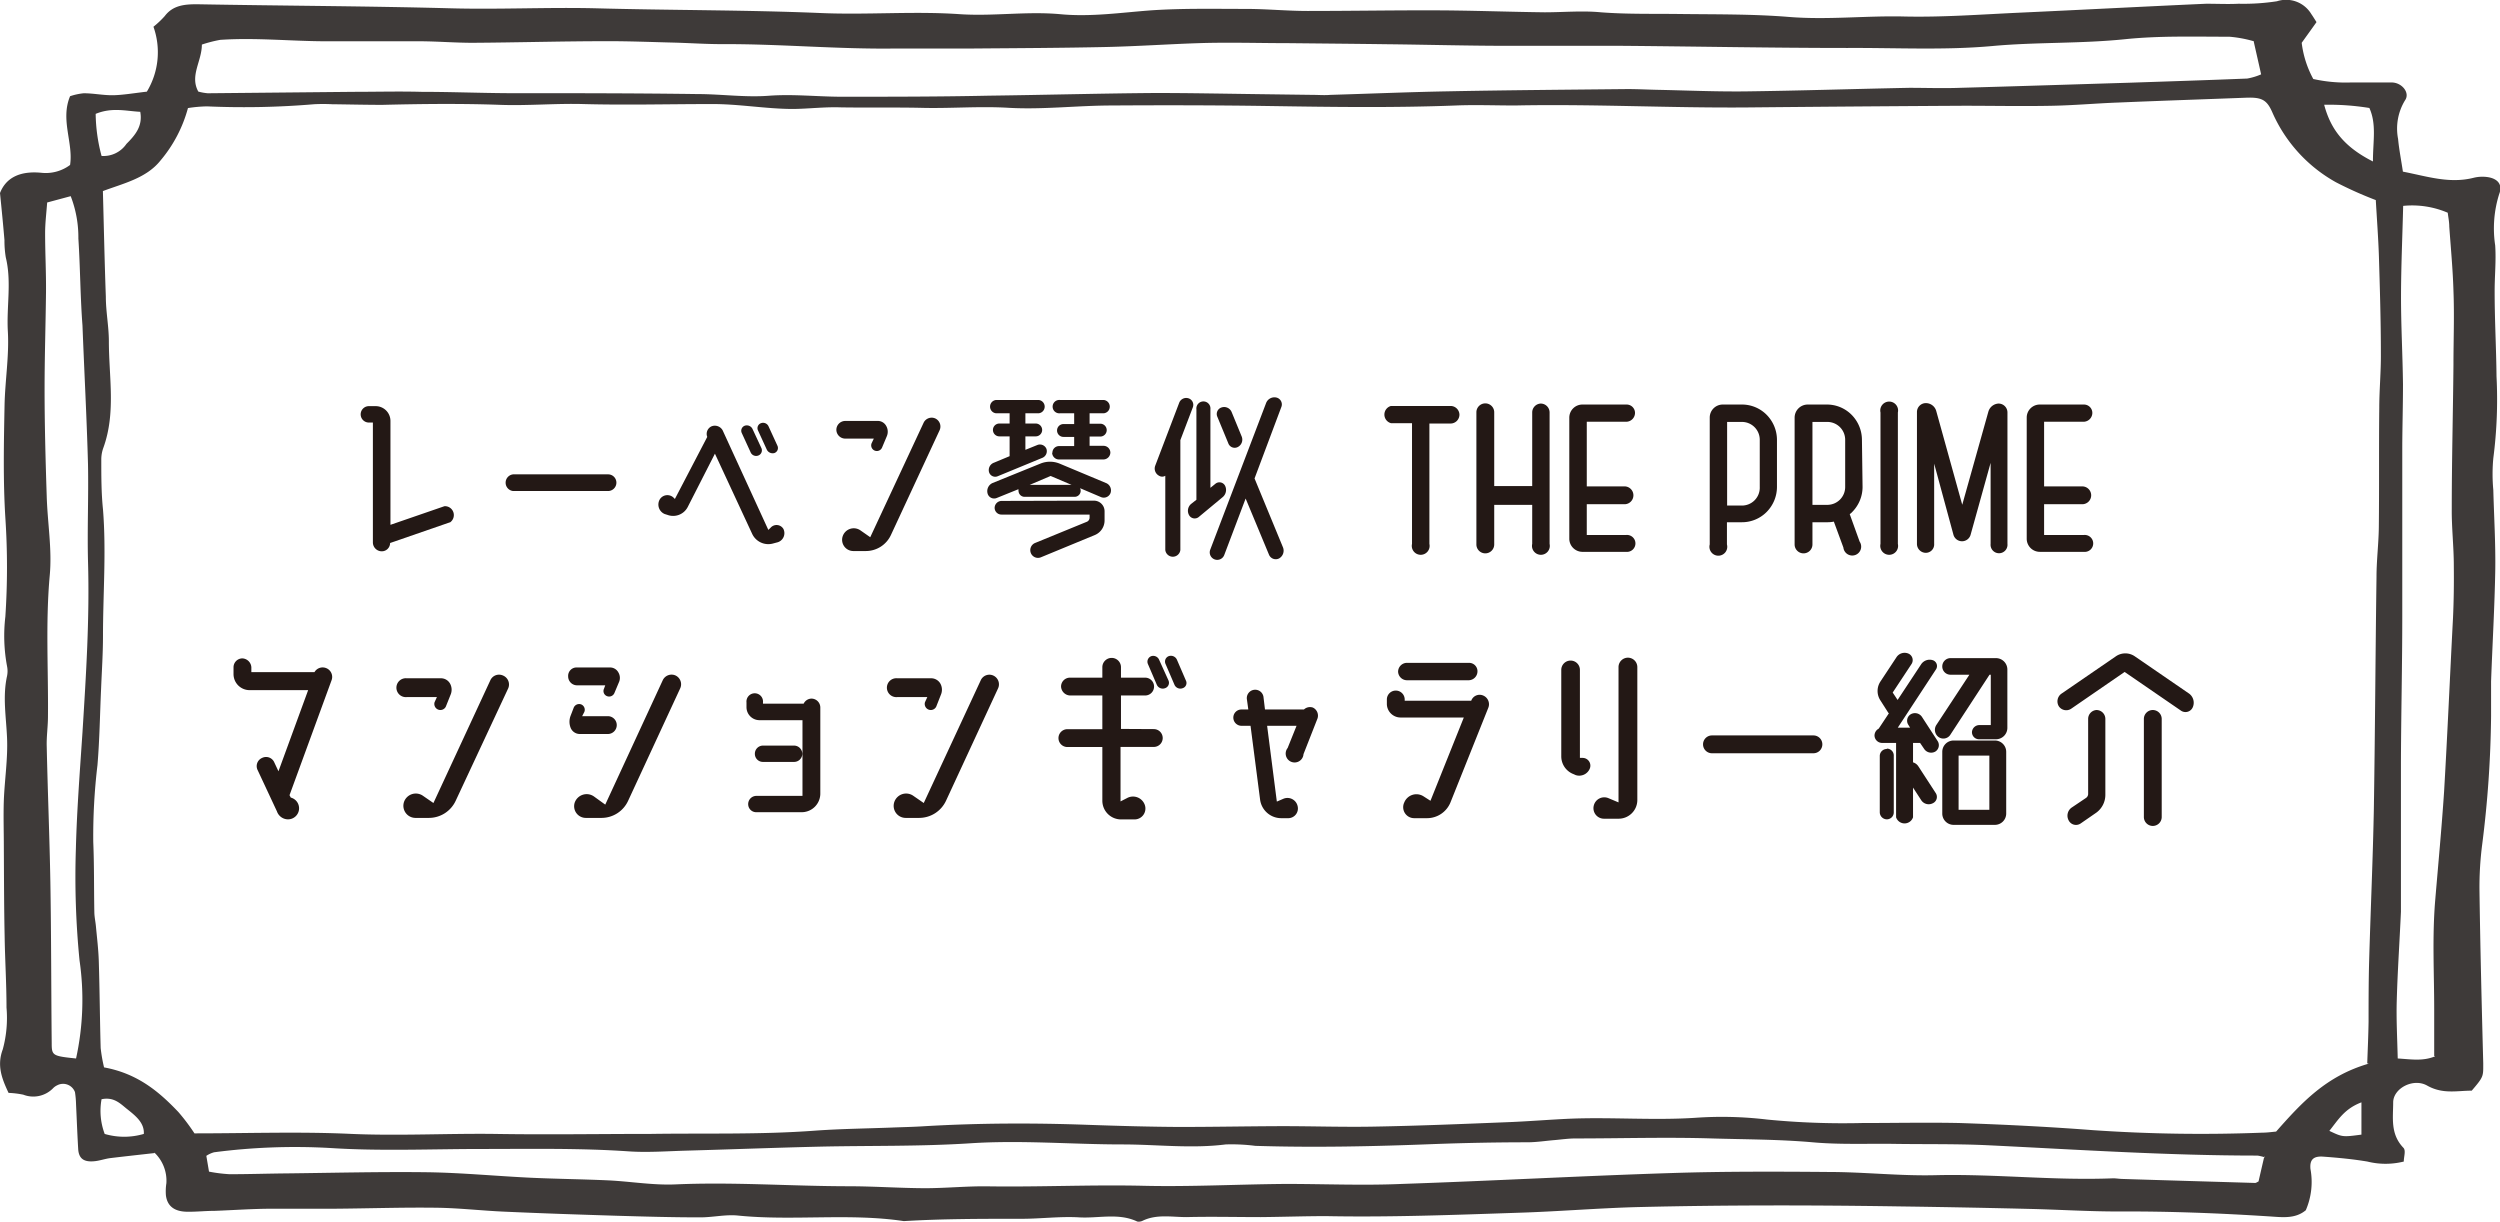 <svg xmlns="http://www.w3.org/2000/svg" viewBox="0 0 280.38 137.09"><defs><style>.cls-1{fill:#231815;}.cls-2{fill:#3e3a39;fill-rule:evenodd;}</style></defs><g id="レイヤー_2" data-name="レイヤー 2"><g id="テキスト"><path class="cls-1" d="M50.43,58.59,43.75,60.9a.93.93,0,0,1-.93.93h0a1,1,0,0,1-1-1V47.39h-.45a.92.92,0,0,1,0-1.84h.76a1.66,1.66,0,0,1,1.66,1.66V58.86l6.06-2.09a1,1,0,0,1,.62,1.82Z"/><path class="cls-1" d="M69.13,54.13a.94.94,0,0,1-.93.94H57.55a.94.94,0,0,1,0-1.87H68.2A.93.93,0,0,1,69.13,54.13Z"/><path class="cls-1" d="M87.86,59.32a1.07,1.07,0,0,1-.62,1.49l-.49.13a2,2,0,0,1-2.39-1.06l-4.18-9-3.06,6a1.84,1.84,0,0,1-2.28.86l-.29-.09A1.15,1.15,0,0,1,74,56a1,1,0,0,1,1.56-.17l.13.13L79.32,49a.93.93,0,0,1,.49-1.19,1,1,0,0,1,1.24.46l5.12,11.16.25-.24A.89.89,0,0,1,87.86,59.32Zm-3.68-8.6-1-2.18a.6.6,0,0,1,.36-.8.71.71,0,0,1,.86.38l1,2.15a.62.62,0,0,1-.36.82A.67.67,0,0,1,84.18,50.72ZM86,50.43l-1-2.18a.59.59,0,0,1,.35-.79.67.67,0,0,1,.85.37l1,2.18a.6.6,0,0,1-.35.8A.73.73,0,0,1,86,50.43Z"/><path class="cls-1" d="M94.8,47.21h3.59a1.07,1.07,0,0,1,1,.56,1.29,1.29,0,0,1,.07,1.15l-.53,1.26a.63.63,0,0,1-1.18-.46l.25-.53H94.8a1,1,0,0,1-1-1A1,1,0,0,1,94.8,47.21Zm10.07-.29a1,1,0,0,1,.51,1.33L99.92,60a3.1,3.1,0,0,1-2.79,1.8H95.68a1.26,1.26,0,0,1-1.17-1.66,1.31,1.31,0,0,1,2-.65l1.09.76,6-12.87A1,1,0,0,1,104.87,46.92Z"/><path class="cls-1" d="M124.06,54.18a.89.89,0,0,1,.49,1.11.81.81,0,0,1-1.07.46l-2.35-1a.62.62,0,0,1,.07.29.68.68,0,0,1-.69.68h-5.57a.68.68,0,0,1-.71-.68.32.32,0,0,1,0-.18l-2.47,1a.76.76,0,0,1-1-.51,1,1,0,0,1,.56-1.18L116.67,52a2.84,2.84,0,0,1,2.18,0Zm-12.58-2.29,1.75-.73V48.94h-1.15a.72.72,0,0,1,0-1.44h1.15V46.35H111.7a.75.75,0,0,1,0-1.49h4.8a.75.75,0,0,1,0,1.49H115V47.5h1.16a.72.72,0,0,1,0,1.44H115v1.51l1.36-.55a.79.79,0,0,1,1,.44.81.81,0,0,1-.44,1l-5,2.06a.72.72,0,0,1-1-.46A.88.88,0,0,1,111.48,51.89Zm11.21,4.26a1.19,1.19,0,0,1,1.19,1.2v1A1.77,1.77,0,0,1,122.8,60l-6.08,2.51a.86.86,0,0,1-1.11-.49.87.87,0,0,1,.49-1.13l5.81-2.38a.51.51,0,0,0,.29-.46v-.34h-9.88a.76.76,0,0,1-.77-.75.79.79,0,0,1,.77-.78Zm-7.21-1.77h4.7l-2.35-1Zm2.55-3.6a.74.74,0,0,1,.75-.75h1.69V49h-1.2a.72.72,0,0,1,0-1.44h1.2V46.35h-1.58a.75.75,0,1,1,0-1.49h4.91a.75.75,0,0,1,0,1.49h-1.6v1.17h1.2a.72.72,0,1,1,0,1.44h-1.2V50h1.55a.77.77,0,0,1,.78.75.79.79,0,0,1-.78.78h-5A.77.77,0,0,1,118,50.78Z"/><path class="cls-1" d="M133.78,45.68l-1.4,3.68V61.68a.85.85,0,0,1-1.69,0V53.36a.66.66,0,0,1-.69,0,.91.91,0,0,1-.44-1.13l2.69-7.06a.84.84,0,0,1,1-.51A.77.77,0,0,1,133.78,45.68Zm3.61,8.79a1.05,1.05,0,0,1-.26,1.28L134.42,58a.72.72,0,0,1-1.06-.22,1,1,0,0,1,.26-1.29l.56-.44V45.9a.79.79,0,1,1,1.57,0v8.81l.58-.47A.71.71,0,0,1,137.39,54.47Zm6.5,6.92a1,1,0,0,1-.44,1.24.82.82,0,0,1-1.13-.42l-2.62-6.3-2.4,6.34a.84.84,0,1,1-1.57-.6L142,45.19a1,1,0,0,1,1.17-.6.79.79,0,0,1,.53,1.07l-3,8ZM137.75,49.7l-1.24-3a.77.77,0,0,1,.48-1,.91.91,0,0,1,1.14.51l1.13,2.75a.93.93,0,0,1-.43,1.17A.76.76,0,0,1,137.75,49.7Z"/><path class="cls-1" d="M163.68,46.5a1,1,0,0,1-1,1h-2.37V61a1,1,0,1,1-1.95,0V47.46H156a1,1,0,0,1,0-1.93h6.7A1,1,0,0,1,163.68,46.5Z"/><path class="cls-1" d="M172.79,45.26a1,1,0,0,1,1,1V61a1,1,0,1,1-1.95,0V56.62h-4.26v4.44a1,1,0,0,1-2,0V46.24a1,1,0,1,1,2,0v8.27h4.26V46.26A1,1,0,0,1,172.79,45.26Z"/><path class="cls-1" d="M182.37,60a.95.95,0,1,1,0,1.89h-4.93A1.48,1.48,0,0,1,176,60.46V46.83a1.47,1.47,0,0,1,1.49-1.46h4.93a.94.94,0,0,1,.95.93,1,1,0,0,1-.95,1h-4.46v7.25h4.28a1,1,0,0,1,.95,1,1,1,0,0,1-.95,1h-4.28V60Z"/><path class="cls-1" d="M198.13,46.52a4,4,0,0,1,1.16,2.8v5.3a4,4,0,0,1-1.16,2.8,3.89,3.89,0,0,1-2.79,1.15h-1.66v2.49a1,1,0,1,1-1.93,0V46.83a1.46,1.46,0,0,1,1.48-1.46h2.11A3.89,3.89,0,0,1,198.13,46.52Zm-.77,8.1v-5.3a2,2,0,0,0-2-2h-1.66v9.38h1.66A2,2,0,0,0,197.36,54.62Z"/><path class="cls-1" d="M208.89,54.62a4,4,0,0,1-1.16,2.8,1.31,1.31,0,0,1-.28.24l1.11,3.08a1,1,0,1,1-1.82.67l-1.07-2.91a3.48,3.48,0,0,1-.73.07h-1.67v2.49a1,1,0,0,1-1,1,1,1,0,0,1-1-1V46.83a1.47,1.47,0,0,1,1.49-1.46h2.11a3.89,3.89,0,0,1,2.79,1.15,4,4,0,0,1,1.16,2.8Zm-5.62,2h1.67a2,2,0,0,0,2-2v-5.3a2,2,0,0,0-2-2h-1.67Z"/><path class="cls-1" d="M212.85,61a1,1,0,1,1-1.95,0V46.26a1,1,0,1,1,1.95,0Z"/><path class="cls-1" d="M224.14,45.26a1,1,0,0,1,1,1V61a.95.95,0,1,1-1.89,0V51.91L221,60a1,1,0,0,1-1.91,0l-2.17-8v9a.94.94,0,0,1-.93,1,1,1,0,0,1-1-1V46.21a1,1,0,0,1,1-1,1.21,1.21,0,0,1,1.17.91l2.91,10.49L223,46.17A1.25,1.25,0,0,1,224.14,45.26Z"/><path class="cls-1" d="M233.71,60a.95.95,0,1,1,0,1.89h-4.93a1.47,1.47,0,0,1-1.48-1.46V46.83a1.46,1.46,0,0,1,1.48-1.46h4.93a.94.94,0,0,1,.95.93,1,1,0,0,1-.95,1h-4.46v7.25h4.28a1,1,0,0,1,1,1,1,1,0,0,1-1,1h-4.28V60Z"/><path class="cls-1" d="M36.58,74.93a1.06,1.06,0,0,1,.61,1.35l-4.72,12.9.14.27a1.24,1.24,0,0,1-.36,2.44A1.32,1.32,0,0,1,31.06,91L28.9,86.38A1,1,0,0,1,29.4,85a1,1,0,0,1,1.36.5l.47,1,3.33-9.1H28a1.8,1.8,0,0,1-1.81-1.8v-.76a1,1,0,0,1,1-1,1.06,1.06,0,0,1,1,1v.54h7.08A1.06,1.06,0,0,1,36.58,74.93Z"/><path class="cls-1" d="M45.62,76.07h3.85a1.17,1.17,0,0,1,1,.59,1.42,1.42,0,0,1,.07,1.24L50,79.25a.68.68,0,0,1-1.26-.5l.26-.57H45.62a1.06,1.06,0,1,1,0-2.11Zm10.79-.31A1.09,1.09,0,0,1,57,77.19L51.11,89.8a3.32,3.32,0,0,1-3,1.93H46.57a1.36,1.36,0,0,1-1.26-1.79,1.4,1.4,0,0,1,2.14-.68l1.16.8L55,76.28A1.07,1.07,0,0,1,56.41,75.76Z"/><path class="cls-1" d="M69.36,75.43a1.18,1.18,0,0,1,.09,1l-.55,1.31a.64.64,0,0,1-.83.33.61.61,0,0,1-.33-.83l.14-.38H64.72a1,1,0,0,1-1-1,.94.94,0,0,1,1-1h3.77A1.06,1.06,0,0,1,69.36,75.43Zm-4.07,4.89h2.88a1,1,0,0,1,0,2H65a1.11,1.11,0,0,1-1-.69,1.85,1.85,0,0,1,0-1.37l.35-.91a.66.66,0,0,1,.83-.35.65.65,0,0,1,.36.83Zm10.48-4.56a1.09,1.09,0,0,1,.52,1.43L70.45,89.8a3.29,3.29,0,0,1-3,1.93H65.7A1.31,1.31,0,0,1,64.46,90a1.42,1.42,0,0,1,2.16-.67l1.26.91,6.44-13.93A1.09,1.09,0,0,1,75.77,75.76Z"/><path class="cls-1" d="M91,78.35a1,1,0,0,1,1,1V89a2.09,2.09,0,0,1-2.11,2.09H84.84a.9.9,0,0,1-.93-.9.92.92,0,0,1,.93-.93H90V80.77H85.17a1.46,1.46,0,0,1-1.45-1.47v-.52a.93.93,0,1,1,1.85,0v.14h4.56A1,1,0,0,1,91,78.35Zm-5.44,7.1a.9.9,0,0,1-.9-.9.91.91,0,0,1,.9-.93h3.5a.93.93,0,0,1,.92.93.92.92,0,0,1-.92.9Z"/><path class="cls-1" d="M100.61,76.07h3.85a1.19,1.19,0,0,1,1,.59,1.42,1.42,0,0,1,.07,1.24L105,79.25a.68.68,0,0,1-1.26-.5l.26-.57h-3.37a1.06,1.06,0,1,1,0-2.11Zm10.78-.31a1.08,1.08,0,0,1,.55,1.43L106.1,89.8a3.33,3.33,0,0,1-3,1.93h-1.54a1.35,1.35,0,0,1-1.26-1.79,1.4,1.4,0,0,1,2.14-.68l1.16.8L110,76.28A1.06,1.06,0,0,1,111.39,75.76Z"/><path class="cls-1" d="M129.4,81.77a1,1,0,0,1,1,1,1,1,0,0,1-1,1h-3.73v6.11l.74-.38a1.4,1.4,0,0,1,2,.83,1.22,1.22,0,0,1-1.17,1.57h-1.52a2.1,2.1,0,0,1-2.09-2.12v-6h-3.92a1,1,0,0,1-1-1,1,1,0,0,1,1-1h3.92V78H120a1.05,1.05,0,0,1-1-1,1,1,0,0,1,1-1h3.63V74.83a1,1,0,1,1,2.09,0V76h2.71a1,1,0,0,1,1,1,1,1,0,0,1-1,1h-2.71v3.75ZM130,74l1.05,2.32a.64.64,0,0,1-.38.86.73.73,0,0,1-.93-.38l-1-2.33a.66.66,0,0,1,.38-.88A.72.72,0,0,1,130,74Zm3,2.32a.61.61,0,0,1-.36.86.72.72,0,0,1-.92-.38l-1-2.33a.65.65,0,0,1,.35-.88A.74.74,0,0,1,132,74Z"/><path class="cls-1" d="M147.23,79.35a1,1,0,0,1,.53,1.23l-1.57,4a1,1,0,1,1-1.78-.69l1-2.49h-3.3l1.09,8.5.72-.31a1.17,1.17,0,0,1,1.61.81,1.09,1.09,0,0,1-1,1.36h-.83a2.39,2.39,0,0,1-2.38-2.1l-1.07-8.26h-1a.92.92,0,0,1-.93-.93.91.91,0,0,1,.93-.9H140l-.15-1.09a.94.94,0,1,1,1.86-.24l.16,1.33h4.37A1,1,0,0,1,147.23,79.35Z"/><path class="cls-1" d="M166.33,78a1.06,1.06,0,0,1,.59,1.37L162.67,90a2.84,2.84,0,0,1-2.62,1.76h-1.44A1.23,1.23,0,0,1,157.49,90a1.47,1.47,0,0,1,2.16-.69l.78.5,3.74-9.34h-7.09A1.54,1.54,0,0,1,155.54,79v-.55a1,1,0,0,1,2,0v.14H165v0A1,1,0,0,1,166.33,78Zm-8.58-1.71a1,1,0,0,1-.95-.95,1,1,0,0,1,.95-1h7a.94.94,0,0,1,.95,1,1,1,0,0,1-.95.95Z"/><path class="cls-1" d="M177.5,85a.87.87,0,0,1,.81,1.17,1.28,1.28,0,0,1-1.59.76l-.22-.1a2.13,2.13,0,0,1-1.4-2v-9.7a1,1,0,0,1,2.09,0V85Zm5.06-11.24a1.06,1.06,0,0,1,1.07,1.07V89.71a2.1,2.1,0,0,1-2.11,2.11H179.9a1.18,1.18,0,0,1-1.16-1.45,1.21,1.21,0,0,1,1.66-.85l1.12.47V74.83A1.06,1.06,0,0,1,182.56,73.76Z"/><path class="cls-1" d="M204.38,83.48a1,1,0,0,1-1,1H192a1,1,0,0,1,0-2h11.41A1,1,0,0,1,204.38,83.48Z"/><path class="cls-1" d="M215.34,83.32h-.79V85.5a1.06,1.06,0,0,1,.6.45l1.95,3a.78.78,0,0,1-.34,1.14,1,1,0,0,1-1.3-.36l-.91-1.4v3.33a1,1,0,0,1-1.9,0V83.32h-1.57a.85.85,0,0,1-.85-.84.89.89,0,0,1,.47-.76L211.84,80a.46.46,0,0,0-.07-.07l-.88-1.38a1.92,1.92,0,0,1,0-2.11l1.79-2.71a1.09,1.09,0,0,1,1.35-.43.8.8,0,0,1,.36,1.16l-2.12,3.21.55.83,2.64-4a1.15,1.15,0,0,1,1.33-.45.69.69,0,0,1,.35,1l-4.3,6.56h1.38l-.19-.31a.84.84,0,0,1,.26-1.19.94.94,0,0,1,1.26.29l1.76,2.71a.85.85,0,0,1-.26,1.18.94.94,0,0,1-1.26-.31Zm-3.73.64a.77.77,0,0,1,.78.8v6.32a.78.78,0,0,1-.78.81.8.8,0,0,1-.79-.81V84.76A.79.79,0,0,1,211.61,84Zm12.23-10.15a1.28,1.28,0,0,1,1.29,1.28v6.54a1.28,1.28,0,0,1-1.29,1.28h-1.9a.79.79,0,0,1-.78-.81.83.83,0,0,1,.83-.78h1.28V75.67h-.14l-4.42,6.77a.93.93,0,0,1-1.31.21,1,1,0,0,1-.23-1.35l3.7-5.63h-2.14a.92.92,0,0,1-.9-.93.93.93,0,0,1,.9-.93Zm-.12,9.24A1.27,1.27,0,0,1,225,84.34v6.91a1.27,1.27,0,0,1-1.26,1.26h-4.65a1.27,1.27,0,0,1-1.26-1.26V84.34a1.27,1.27,0,0,1,1.26-1.29Zm-.61,7.77V84.74h-3.45v6.08Z"/><path class="cls-1" d="M245.5,77.78a1.27,1.27,0,0,1,.41,1.57.89.89,0,0,1-1.31.35l-6.32-4.34-6,4.13a1,1,0,0,1-1.38-.28,1.06,1.06,0,0,1,.29-1.41l6.12-4.2a1.87,1.87,0,0,1,2.1,0Zm-10.38,1.85a1,1,0,0,1,1,1v8.5a2.47,2.47,0,0,1-1,2l-1.78,1.23A.92.92,0,0,1,232,92a1.11,1.11,0,0,1,.33-1.42l1.62-1.09a.55.55,0,0,0,.24-.43V80.61A1,1,0,0,1,235.12,79.63Zm6.32,0a1,1,0,0,1,1,1v11a1,1,0,0,1-1,1,1,1,0,0,1-1-1v-11A1,1,0,0,1,241.44,79.63Z"/><path class="cls-2" d="M17.32,129.32c-1.7.19-3.34.37-5,.57-.55.08-1.07.26-1.61.33-1.27.16-1.87-.25-1.94-1.34-.1-1.67-.16-3.34-.24-5a10.87,10.87,0,0,0-.12-1.39,1.42,1.42,0,0,0-2-.77,1.6,1.6,0,0,0-.49.36,3.1,3.1,0,0,1-3.31.69,10.07,10.07,0,0,0-1.65-.2c-.77-1.63-1.32-3.08-.65-4.88A13.39,13.39,0,0,0,.73,113c0-2.68-.17-5.36-.21-8-.07-3.34-.07-6.67-.09-10,0-1.75-.06-3.5,0-5.25.09-2.32.46-4.64.36-7s-.51-4.62,0-6.93a2.72,2.72,0,0,0,0-1.1,18.53,18.53,0,0,1-.19-5.56,83.76,83.76,0,0,0,0-11.09C.34,53.87.43,49.68.51,45.5c.05-2.78.53-5.57.37-8.34s.44-5.54-.23-8.29A11.37,11.37,0,0,1,.5,26.93C.36,25.27.2,23.62,0,21.65.64,20,2.14,19.13,4.66,19.38a4.56,4.56,0,0,0,3.2-.88c.38-2.48-1.11-5.06,0-7.71a6.86,6.86,0,0,1,1.53-.33c1.11,0,2.21.24,3.31.22s2.42-.25,3.77-.4A8.54,8.54,0,0,0,17.21,3a10.34,10.34,0,0,0,1.27-1.2C19.41.57,20.75.46,22.27.48,31.68.65,41.1.68,50.5.93c5.44.15,10.88-.13,16.3,0,8.41.23,16.82.18,25.21.53,5.22.23,10.43-.23,15.63.13,3.75.25,7.5-.34,11.25,0,3.43.33,6.83-.18,10.21-.43C132.66.92,136.19,1,139.74,1c2.31,0,4.61.23,6.92.23,4.64,0,9.28-.08,13.92-.07,4.22,0,8.43.17,12.65.22,2.1,0,4.23-.2,6.31,0,3,.23,5.91.15,8.87.19,4.07.05,8.17,0,12.23.33,4.31.35,8.58-.15,12.89-.05s8.65-.23,13-.43c7-.32,13.94-.69,20.9-1,1.21,0,2.43.06,3.64,0a24.41,24.41,0,0,0,4.3-.28,3.3,3.3,0,0,1,3.85,1.44c.17.24.32.49.58.9-.5.71-1.06,1.48-1.66,2.32a11.29,11.29,0,0,0,1.3,4.06,16.64,16.64,0,0,0,4.2.39c1.55,0,3.11,0,4.66,0,1.15.06,2,1.2,1.43,2a6.08,6.08,0,0,0-.78,4.33c.11,1.19.35,2.38.54,3.67,2.69.52,5.18,1.37,7.89.7a4.06,4.06,0,0,1,1-.13c1.54,0,2.39.72,1.91,1.94a12.8,12.8,0,0,0-.45,5.76c.12,1.74-.07,3.51-.06,5.25,0,3.16.18,6.31.21,9.46a51.07,51.07,0,0,1-.36,9.16,19.36,19.36,0,0,0,0,3.57c.08,3,.26,5.94.22,8.9-.07,4.19-.32,8.36-.47,12.55,0,1.29,0,2.58,0,3.88a122.67,122.67,0,0,1-1,14.44,37.37,37.37,0,0,0-.3,5.29c.09,6.41.25,12.81.42,19.22,0,1.49.07,1.49-1.29,3.08-1.64,0-3.25.42-5-.57-1.56-.88-3.8.31-3.81,1.88,0,1.73-.34,3.54,1.14,5.09.31.31.05,1,.05,1.55a8.46,8.46,0,0,1-4.09,0c-1.62-.27-3.29-.43-4.94-.55-1.11-.08-1.53.34-1.44,1.37a8,8,0,0,1-.52,4.64c-1.2,1-2.67.78-4.11.69-5.63-.36-11.26-.58-16.91-.55-3.32,0-6.65-.21-10-.29q-7.32-.18-14.64-.28c-9.66-.15-19.31-.16-29,.07-4.55.11-9.08.5-13.61.64-7.19.24-14.4.52-21.6.38-2.44,0-4.89.09-7.33.11-2.77,0-5.55-.07-8.33,0-1.63,0-3.34-.35-4.9.4a1,1,0,0,1-.62.1c-2.09-1-4.36-.34-6.53-.47s-4.44.18-6.65.16c-4.33,0-8.64,0-13,.26-6.16-.92-12.4,0-18.58-.62-1.4-.15-2.87.21-4.3.2-3.11,0-6.22-.09-9.32-.18-4.2-.13-8.41-.27-12.61-.46-2.55-.11-5.08-.41-7.64-.44-3.76-.05-7.55.08-11.32.11-2.32,0-4.63,0-6.95,0s-4.39.16-6.59.24c-1,0-2,.11-3,.1-1.49,0-2.29-.62-2.45-1.81a5.89,5.89,0,0,1,.05-1.39,4.35,4.35,0,0,0-1.35-3.44m248.18-10c.06-1.71.13-3.19.15-4.68,0-2.32,0-4.64.07-7,.16-5.57.41-11.14.52-16.72.14-8.72.18-17.45.3-26.18,0-1.85.24-3.71.26-5.56.05-4.46,0-8.92.05-13.38,0-2,.2-4.07.18-6.11,0-3.63-.11-7.25-.22-10.88-.07-2.1-.23-4.22-.35-6.31a43,43,0,0,1-4.47-2,16.6,16.6,0,0,1-7.13-7.83c-.63-1.45-1.22-1.72-3-1.65-4.76.18-9.53.34-14.3.54-2.44.09-4.88.31-7.32.36-3.33.07-6.67,0-10,0q-12.15.07-24.33.19c-8.66.07-17.31-.4-26-.22-2.21,0-4.43-.09-6.63,0-7,.27-13.95.17-20.93.06-5.86-.09-11.74-.1-17.61-.06-3.88,0-7.78.48-11.62.26-3.33-.2-6.62.1-9.92,0-3-.06-6,0-8.94-.05-1.76-.06-3.54.16-5.28.18-3.08,0-6.18-.58-9.27-.55-4.75,0-9.5.13-14.26,0-3.09-.09-6.21.2-9.31.09-4.41-.16-8.83-.11-13.25,0-1.89,0-3.77-.05-5.65-.07a18.87,18.87,0,0,0-2,0,93.92,93.92,0,0,1-12,.24,15.42,15.42,0,0,0-2.15.19A15.25,15.25,0,0,1,18,18c-1.59,2-4.18,2.57-6.46,3.43.11,4.06.19,8,.33,11.85,0,1.67.34,3.34.34,5,0,4,.8,8-.61,11.92a3.84,3.84,0,0,0-.24,1.37c0,1.86,0,3.72.19,5.56.38,4.73,0,9.47,0,14.2,0,1.95-.13,3.9-.21,5.85-.13,2.87-.17,5.76-.41,8.64a67.11,67.11,0,0,0-.47,8.62c.11,2.6.07,5.21.12,7.81,0,.55.13,1.11.18,1.66.12,1.29.28,2.59.32,3.89.1,3.24.12,6.5.21,9.74a17.67,17.67,0,0,0,.38,2.17c3.77.69,6.17,2.73,8.33,5a22.54,22.54,0,0,1,1.81,2.4c6.05,0,11.84-.21,17.59.06,5.34.23,10.65-.06,16,0,5.88.1,11.75,0,17.63,0,6.1-.09,12.21.09,18.31-.36,2.87-.21,5.75-.24,8.63-.35,1.22-.05,2.44-.07,3.66-.15,6.1-.36,12.2-.38,18.31-.16,3.44.12,6.87.22,10.31.24,3.87,0,7.75-.08,11.63-.09,3.43,0,6.87.12,10.3.05,5-.09,10-.3,15-.5,2.33-.09,4.65-.29,7-.39,4.66-.18,9.31.21,14-.1a42.54,42.54,0,0,1,8,.2,87.69,87.69,0,0,0,10.62.39c3.67,0,7.34-.08,11,0,5,.17,10,.42,14.93.8a176.51,176.51,0,0,0,19,.28c.53,0,1.07-.08,1.54-.12,2.8-3.16,5.55-6.22,10.39-7.62M252.64,4.59a13.86,13.86,0,0,0-2.6-.47c-3.89,0-7.8-.12-11.64.27-5,.52-10,.32-14.92.77-5.37.49-10.83.19-16.25.22-8.42,0-16.83-.17-25.26-.24-4.21,0-8.42,0-12.64,0-4.63,0-9.26-.13-13.88-.18-3.66-.05-7.32-.08-11-.12-3.32,0-6.65-.11-10,0s-6.87.35-10.31.43c-5,.11-10,.13-14.94.17-2.88,0-5.76,0-8.64,0-6.54.1-13-.52-19.59-.49-1.77,0-3.54-.12-5.31-.17-2.55-.06-5.1-.17-7.65-.16-5,0-10,.15-15,.18-1.89,0-3.76-.15-5.65-.17-3.55,0-7.11,0-10.66,0-4,0-8-.43-12-.16A14.66,14.66,0,0,0,22.64,5c0,1.87-1.38,3.49-.4,5.27a6,6,0,0,0,1.05.19l16.32-.16c2.56,0,5.11-.07,7.67,0,3.22,0,6.43.13,9.65.15,7.09,0,14.18,0,21.28.1,2.66,0,5.35.39,8,.19s5.32.09,8,.11c5.56,0,11.12,0,16.68-.12,6.21-.08,12.43-.25,18.65-.3,3.88,0,7.77.08,11.66.13l6,.08c.66,0,1.33.06,2,0,4.43-.13,8.87-.32,13.31-.4,6.66-.13,13.32-.18,20-.25,1.23,0,2.45.07,3.67.09,3.22.07,6.44.21,9.65.17,6.11-.08,12.21-.28,18.3-.4,1.89,0,3.78.07,5.67,0,6.31-.17,12.62-.38,18.94-.57,4.43-.15,8.87-.29,13.29-.47a7,7,0,0,0,1.56-.47c-.29-1.31-.56-2.47-.84-3.73m1.28,125.2a4.73,4.73,0,0,0-.85-.21c-10.12,0-20.19-.67-30.28-1.16-3.43-.16-6.87-.1-10.3-.15-3.11-.05-6.24.1-9.32-.18-3.75-.33-7.52-.32-11.26-.43-5.1-.16-10.21,0-15.32,0-.77,0-1.54.11-2.31.18-1,.08-2,.24-3,.25-3.53,0-7.08.07-10.6.2-6.66.26-13.3.41-20,.2a20.74,20.74,0,0,0-3.32-.16c-3.87.49-7.74,0-11.6,0-5.66,0-11.29-.5-17-.13s-11.33.25-17,.38c-5,.12-10,.31-15,.45-2.11.06-4.24.22-6.33.08-5.52-.38-11.05-.27-16.58-.27s-11.29.26-16.95-.11a70.11,70.11,0,0,0-13,.48,3,3,0,0,0-.87.4l.3,1.77a17,17,0,0,0,2.3.29c2.1,0,4.21-.07,6.31-.09,5.31-.06,10.64-.2,15.94-.13,3.89.06,7.76.44,11.64.62,2.86.13,5.72.16,8.57.29,2.54.12,5.09.57,7.62.45,6.44-.28,12.85.2,19.28.21,2.88,0,5.77.21,8.64.22,2.33,0,4.67-.24,7-.21,5.86.09,11.71-.2,17.57-.06,5.29.12,10.61-.17,15.91-.21,4.32,0,8.65.19,13,0,10.08-.34,20.15-.9,30.23-1.22,5.87-.19,11.75-.17,17.63-.12,4,0,8,.46,12,.36,6.66-.16,13.27.62,19.91.35.33,0,.67.06,1,.07,5,.16,9.95.3,14.93.45.1,0,.2-.08.38-.17.19-.84.4-1.74.65-2.82M273,118.42c0-1.9,0-3.56,0-5.22,0-4.06-.23-8.12.11-12.19s.73-8.15,1-12.24c.38-6.49.66-13,1-19.49.09-1.94.11-3.88.09-5.82,0-2.14-.25-4.27-.23-6.4,0-5.38.14-10.74.19-16.12,0-2.77.11-5.54,0-8.32-.07-2.41-.3-4.82-.47-7.22,0-.54-.12-1.08-.17-1.54a10.12,10.12,0,0,0-5-.77c-.08,3.32-.23,6.64-.24,10s.18,6.69.22,10c0,2.32-.07,4.65-.08,7,0,6.32,0,12.64,0,19,0,5.49-.13,11-.15,16.46,0,4.46,0,8.91,0,13.37,0,1.11,0,2.22,0,3.34-.15,3.34-.38,6.67-.47,10-.06,2.12.06,4.24.11,6.45,1.5.09,2.8.33,4.19-.24m-264.57.24a30.76,30.76,0,0,0,.39-11,95.1,95.1,0,0,1-.41-12.51c.11-4.36.45-8.71.74-13.06.4-6.4.81-12.79.62-19.2-.09-3.62.07-7.24,0-10.86-.14-5.19-.42-10.39-.62-15.58C9,33.24,9,30,8.79,26.75A12.81,12.81,0,0,0,7.93,22l-2.64.71c-.09,1.21-.23,2.32-.23,3.43,0,2.21.12,4.42.1,6.63C5.12,36.42,5,40,5,43.66c0,4,.11,8,.24,12,.09,3,.61,5.93.34,8.86-.48,5.29-.15,10.56-.2,15.84,0,1.11-.17,2.21-.14,3.32.11,5.1.32,10.19.41,15.29.1,6,.09,12,.15,18.08,0,1.34.14,1.39,2.71,1.66M266.13,18.11c0-2.31.42-4.17-.4-6a28.3,28.3,0,0,0-5.07-.36c.72,2.71,2.2,4.71,5.47,6.36M10.73,12.77a19,19,0,0,0,.66,4.72,3.12,3.12,0,0,0,2.79-1.35c1-1,1.84-2,1.55-3.6-1.59-.08-3.16-.53-5,.23m1,114.4a7.75,7.75,0,0,0,4.4,0c.07-1.23-.89-2-1.83-2.75-.78-.61-1.48-1.43-2.91-1.14a7.3,7.3,0,0,0,.34,3.86m253.11.11v-3.62c-1.93.73-2.63,2-3.6,3.2,1.48.7,1.48.7,3.6.42"/></g></g></svg>